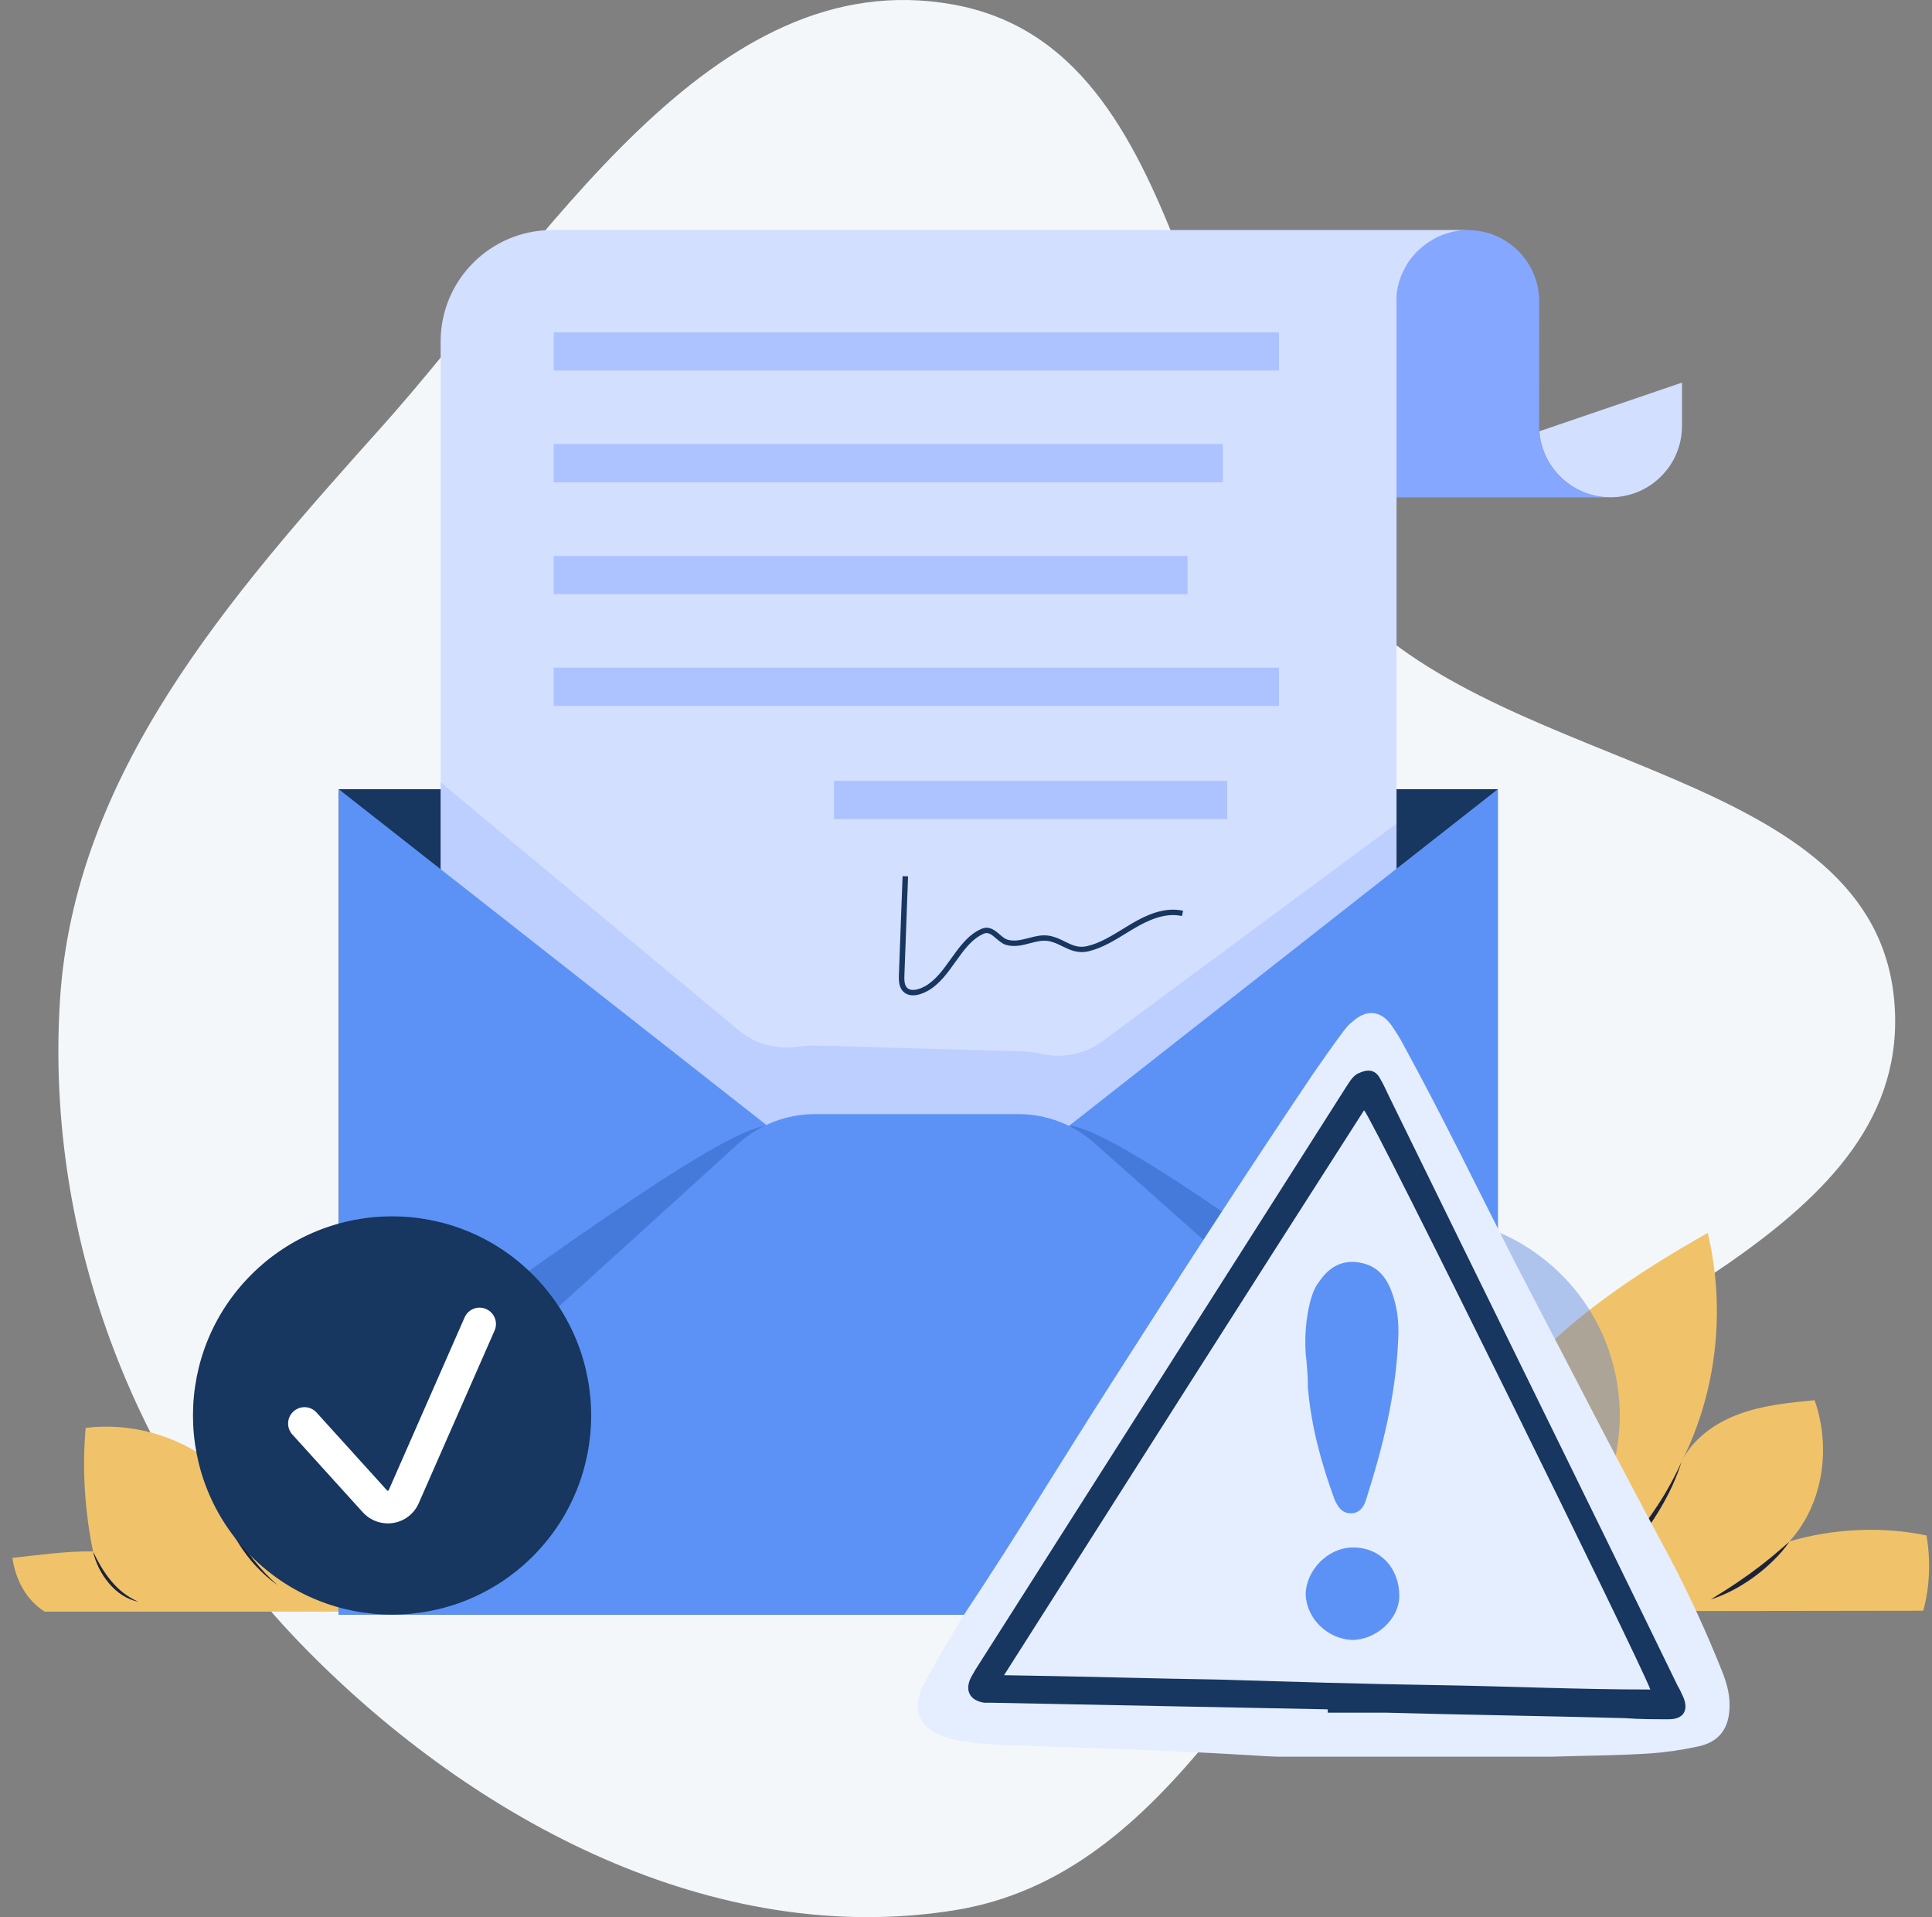 <svg width="126" height="125" viewBox="0 0 126 125" fill="none" xmlns="http://www.w3.org/2000/svg">
<rect x="0" y="0" width="126" height="125" fill="#808080" stroke="none"/>
<g clip-path="url(#clip0_239_1500)">
<path fill-rule="evenodd" clip-rule="evenodd" d="M62.188 0.3C78.179 3.209 76.903 27.606 88.061 39.425C98.506 50.491 122.247 50.137 123.542 65.298C124.822 80.277 103.709 85.562 92.896 96.006C82.444 106.102 76.541 122.295 62.188 124.563C46.601 127.025 31.02 118.781 19.956 107.53C8.979 96.368 2.953 80.925 3.906 65.298C4.809 50.486 14.905 38.971 24.812 27.923C35.563 15.932 46.343 -2.581 62.188 0.3Z" fill="#F4F7FA"/>
<path d="M0.808 101.577C2.526 101.392 4.34 101.127 6.066 101.156C5.528 98.479 5.351 95.824 5.587 93.102C8.508 92.741 11.495 93.574 13.833 95.352C13.899 92.092 14.696 88.655 16.289 85.808C19.475 87.733 21.784 90.882 23.259 94.297C24.734 97.712 25.611 101.392 26.128 105.08H2.91C1.7 104.313 1.014 102.993 0.808 101.577Z" fill="#F0C36A"/>
<path d="M13.84 95.352C13.892 95.735 13.973 96.119 14.061 96.488C14.15 96.864 14.26 97.233 14.378 97.601C14.622 98.332 14.917 99.047 15.271 99.725C15.448 100.065 15.647 100.397 15.846 100.721C16.052 101.046 16.281 101.355 16.51 101.665C16.982 102.27 17.52 102.831 18.096 103.354C17.469 102.897 16.893 102.366 16.384 101.768L16.2 101.54C16.134 101.466 16.082 101.385 16.023 101.304C15.905 101.149 15.794 100.987 15.684 100.824C15.47 100.5 15.271 100.161 15.086 99.814C14.909 99.467 14.747 99.113 14.6 98.752C14.452 98.391 14.327 98.022 14.223 97.646C14.113 97.269 14.024 96.893 13.958 96.51C13.899 96.126 13.847 95.743 13.84 95.352Z" fill="#1D2238"/>
<path d="M6.066 101.156C6.229 101.503 6.406 101.835 6.597 102.159C6.789 102.477 7.003 102.786 7.246 103.074C7.364 103.222 7.49 103.354 7.623 103.487C7.755 103.62 7.896 103.738 8.043 103.856C8.338 104.084 8.663 104.276 9.009 104.431C8.633 104.357 8.272 104.202 7.947 103.989C7.623 103.775 7.335 103.509 7.092 103.214C6.966 103.067 6.856 102.912 6.745 102.749C6.642 102.587 6.546 102.418 6.457 102.248C6.288 101.894 6.148 101.533 6.066 101.156Z" fill="#1D2238"/>
<path d="M93.753 105.065C93.023 99.74 95.221 94.312 98.665 90.182C102.11 86.052 106.697 83.042 111.373 80.387C112.561 85.336 111.971 90.779 109.662 95.308C110.392 93.811 111.86 92.77 113.431 92.195C115.002 91.62 116.684 91.458 118.343 91.295C119.435 94.393 118.911 98.066 116.706 100.5C119.553 99.667 122.739 99.504 125.645 100.117C125.911 101.746 125.866 103.428 125.431 105.021L93.753 105.065Z" fill="#F0C36A"/>
<path d="M109.662 95.315C109.507 95.839 109.301 96.34 109.079 96.842C108.851 97.336 108.6 97.823 108.32 98.295C108.047 98.767 107.744 99.224 107.427 99.667C107.11 100.109 106.763 100.537 106.409 100.95C106.048 101.356 105.665 101.746 105.266 102.123C105.06 102.3 104.861 102.491 104.647 102.661C104.543 102.75 104.44 102.838 104.33 102.919L104.005 103.17C103.894 103.251 103.784 103.332 103.673 103.406C103.563 103.48 103.452 103.568 103.334 103.635C103.105 103.782 102.877 103.93 102.633 104.062C102.161 104.335 101.667 104.571 101.173 104.785C102.11 104.239 103.009 103.635 103.843 102.956C104.256 102.617 104.661 102.255 105.045 101.887C105.429 101.51 105.805 101.127 106.159 100.721C106.513 100.316 106.852 99.903 107.176 99.475C107.501 99.047 107.811 98.605 108.106 98.155C108.401 97.705 108.681 97.24 108.939 96.768C109.197 96.296 109.441 95.817 109.662 95.315Z" fill="#1D2238"/>
<path d="M116.705 100.515C116.403 100.965 116.041 101.37 115.658 101.746C115.274 102.123 114.861 102.477 114.426 102.794L114.264 102.912L114.094 103.03C113.984 103.104 113.873 103.185 113.755 103.251C113.526 103.391 113.298 103.539 113.054 103.657C112.582 103.915 112.081 104.121 111.564 104.291C112.022 103.996 112.479 103.73 112.914 103.435C113.135 103.295 113.357 103.14 113.571 102.993C113.681 102.919 113.784 102.838 113.895 102.764L114.057 102.654L114.22 102.536C114.647 102.226 115.068 101.894 115.481 101.562C115.894 101.215 116.3 100.869 116.705 100.515Z" fill="#1D2238"/>
<path d="M97.683 51.456L22.091 51.456V105.279H97.683V51.456Z" fill="#173660"/>
<path d="M105.04 32.43H91.057V19.663C91.057 17.089 93.146 15 95.72 15C97.007 15 98.175 15.521 99.019 16.365C99.849 17.195 100.376 18.348 100.383 19.621V19.663L100.376 27.766C100.376 27.808 100.376 27.851 100.383 27.886V28.132L100.398 28.125C100.573 30.531 102.585 32.43 105.04 32.43Z" fill="#86A7FF"/>
<path d="M109.696 24.946V27.766C109.696 29.053 109.176 30.221 108.332 31.058C107.495 31.902 106.327 32.423 105.04 32.423C102.585 32.423 100.573 30.523 100.397 28.118L109.696 24.946Z" fill="#D3DFFF"/>
<path d="M95.72 15C95.622 15 95.523 15.007 95.432 15.014C95.368 15.021 95.305 15.021 95.249 15.028C95.179 15.035 95.115 15.042 95.052 15.056C95.01 15.063 94.975 15.07 94.932 15.077C94.883 15.084 94.834 15.098 94.785 15.105C94.714 15.12 94.644 15.134 94.574 15.155C94.475 15.183 94.377 15.211 94.278 15.246C94.229 15.26 94.18 15.281 94.13 15.295C94.081 15.309 94.032 15.331 93.99 15.352C93.919 15.38 93.856 15.408 93.793 15.436C93.737 15.464 93.68 15.485 93.624 15.521C93.61 15.527 93.589 15.535 93.575 15.549C93.526 15.577 93.476 15.605 93.427 15.633C93.23 15.746 93.04 15.865 92.871 16.006C92.822 16.048 92.766 16.09 92.724 16.125C92.668 16.175 92.618 16.217 92.562 16.266C92.506 16.315 92.457 16.365 92.407 16.414C92.267 16.555 92.14 16.702 92.013 16.864C91.957 16.934 91.908 17.005 91.859 17.075C91.704 17.314 91.57 17.56 91.451 17.828C91.422 17.891 91.394 17.961 91.366 18.024C91.289 18.229 91.226 18.439 91.176 18.651C91.162 18.728 91.148 18.798 91.134 18.869C91.106 19.016 91.085 19.164 91.078 19.312V84.712H28.737V22.266C28.737 18.257 31.994 15 36.01 15L95.72 15Z" fill="#D3DFFF"/>
<path d="M83.411 21.668L36.108 21.668V24.158L83.411 24.158V21.668Z" fill="#ADC3FF"/>
<path d="M79.746 28.955L36.108 28.955V31.445L79.746 31.445V28.955Z" fill="#ADC3FF"/>
<path d="M77.446 36.249H36.108V38.739H77.446V36.249Z" fill="#ADC3FF"/>
<path d="M83.411 43.536H36.108V46.026H83.411V43.536Z" fill="#ADC3FF"/>
<path d="M80.035 50.915H54.39V53.405H80.035V50.915Z" fill="#ADC3FF"/>
<path d="M59.546 64.897C59.264 64.897 59.004 64.799 58.821 64.553C58.603 64.25 58.617 63.835 58.624 63.561L58.863 57.125L59.222 57.139L58.983 63.575C58.969 63.878 58.976 64.159 59.11 64.349C59.412 64.764 60.136 64.405 60.284 64.328C61.002 63.941 61.515 63.223 62.014 62.52C62.57 61.746 63.14 60.937 64.005 60.565C64.519 60.34 64.898 60.67 65.201 60.93C65.37 61.078 65.538 61.219 65.707 61.268C66.157 61.402 66.608 61.282 67.086 61.163C67.508 61.05 67.944 60.937 68.394 61.008C68.802 61.071 69.133 61.233 69.456 61.395C69.928 61.627 70.335 61.831 70.926 61.683C71.742 61.486 72.495 61.022 73.226 60.572C73.437 60.445 73.648 60.311 73.867 60.185C74.689 59.706 75.927 59.102 77.158 59.383L77.081 59.728C75.97 59.474 74.823 60.037 74.049 60.487C73.838 60.607 73.627 60.74 73.416 60.867C72.664 61.331 71.883 61.81 71.011 62.021C70.293 62.19 69.787 61.943 69.294 61.704C68.999 61.556 68.697 61.409 68.338 61.352C67.965 61.296 67.578 61.395 67.177 61.5C66.678 61.634 66.157 61.767 65.609 61.606C65.363 61.535 65.166 61.359 64.969 61.191C64.652 60.916 64.441 60.755 64.153 60.881C63.379 61.219 62.859 61.95 62.31 62.717C61.789 63.449 61.248 64.208 60.46 64.63C60.172 64.785 59.848 64.897 59.546 64.897Z" fill="#173660"/>
<path opacity="0.3" d="M91.071 53.707V84.698H28.737V51.006L48.207 67.205C49.283 68.098 50.69 68.443 52.075 68.246C52.476 68.19 52.891 68.168 53.299 68.175L66.572 68.548C67.029 68.562 67.487 68.619 67.93 68.717C69.308 69.013 70.743 68.745 71.883 67.901L91.071 53.707Z" fill="#86A7FF"/>
<path d="M50.514 73.768L49.994 74.344L26.536 100.355L22.091 105.279V51.456L50.514 73.768Z" fill="#5C92F5"/>
<path d="M97.683 51.456L69.26 73.768L97.683 105.279V51.456Z" fill="#5C92F5"/>
<path d="M49.994 74.344L26.536 100.355L22.091 101.333V91.766C33.816 83.361 46.969 73.619 49.98 73.408L49.994 74.344Z" fill="#467ADA"/>
<path d="M69.78 74.344L93.238 100.355L97.683 101.333V91.766C85.958 83.361 72.805 73.619 69.794 73.408L69.78 74.344Z" fill="#467ADA"/>
<path d="M97.683 105.279H22.091L22.105 98.195L48.151 74.569C49.516 73.331 51.295 72.642 53.145 72.642H66.425C68.24 72.642 69.998 73.31 71.356 74.513L97.753 97.949L97.683 105.279Z" fill="#5C92F5"/>
<path opacity="0.4" d="M101.835 101.477C106.905 96.406 106.905 88.185 101.835 83.115C96.764 78.044 88.543 78.044 83.472 83.115C78.402 88.185 78.402 96.406 83.472 101.477C88.543 106.548 96.764 106.548 101.835 101.477Z" fill="#467ADA"/>
<path d="M34.751 101.473C39.822 96.402 39.822 88.181 34.751 83.111C29.68 78.04 21.459 78.04 16.388 83.111C11.318 88.181 11.318 96.402 16.388 101.473C21.459 106.544 29.68 106.544 34.751 101.473Z" fill="#173660"/>
<path d="M25.29 99.328C24.671 99.328 24.081 99.067 23.659 98.603L19.066 93.532C18.672 93.096 18.7 92.421 19.143 92.027C19.579 91.633 20.254 91.661 20.648 92.104L25.241 97.175C25.248 97.182 25.269 97.204 25.305 97.197C25.34 97.189 25.354 97.168 25.354 97.154L30.299 85.9C30.538 85.359 31.164 85.112 31.705 85.352C32.247 85.591 32.493 86.217 32.254 86.758L27.309 98.012C27.007 98.702 26.388 99.18 25.649 99.3C25.53 99.321 25.41 99.328 25.29 99.328Z" fill="white"/>
<g clip-path="url(#clip1_239_1500)">
<path d="M91.617 114.54C88.386 114.54 85.155 114.684 81.923 114.468C76.179 114.109 70.435 113.966 64.762 113.75C63.9 113.678 62.967 113.607 62.105 113.391C61.746 113.319 61.459 113.176 61.1 113.032C59.951 112.458 59.592 111.524 60.023 110.303C60.166 109.944 60.382 109.585 60.526 109.298C61.315 107.862 62.105 106.498 62.967 105.134C66.27 100.179 69.286 95.153 72.517 90.126C76.825 83.377 81.133 76.699 85.585 70.093C86.232 69.159 86.878 68.226 87.524 67.364C87.74 67.077 87.883 66.862 88.17 66.646C89.104 65.785 90.037 65.856 90.755 66.862C91.043 67.293 91.33 67.723 91.545 68.154C94.058 72.75 96.356 77.489 98.726 82.156C102.101 88.618 105.404 95.081 108.85 101.472C110.143 103.913 111.292 106.426 112.297 108.939C112.584 109.657 112.799 110.375 112.799 111.165C112.799 112.673 112.153 113.607 110.645 113.894C109.64 114.109 108.635 114.253 107.629 114.325C105.475 114.468 103.321 114.468 101.167 114.54C98.008 114.54 94.776 114.54 91.617 114.54Z" fill="#E5EEFF"/>
<path d="M86.591 111.452C79.339 111.309 72.015 111.165 64.691 111.022C64.547 111.022 64.403 111.022 64.188 111.022C63.255 110.878 62.896 110.232 63.326 109.37C63.398 109.226 63.542 109.011 63.614 108.867C71.656 96.23 79.698 83.592 87.74 70.954C88.027 70.524 88.243 70.093 88.674 69.949C89.32 69.662 89.751 69.806 90.038 70.38C90.253 70.739 90.397 71.098 90.612 71.529C96.859 84.31 103.178 97.091 109.425 109.945C109.569 110.16 109.64 110.375 109.784 110.663C110.143 111.524 109.784 112.099 108.851 112.099C107.917 112.099 106.912 112.099 105.978 112.027C100.737 111.883 95.567 111.811 90.325 111.668C89.104 111.668 87.812 111.668 86.591 111.668C86.591 111.524 86.591 111.524 86.591 111.452ZM65.481 109.226C70.363 109.298 75.031 109.442 79.626 109.514C84.293 109.657 88.961 109.801 93.7 109.873C98.295 109.945 102.963 110.16 107.63 110.16C107.055 108.508 89.535 72.965 88.961 72.391C81.134 84.597 73.379 96.804 65.481 109.226Z" fill="#173660"/>
<path d="M85.155 88.26C85.083 87.182 85.155 86.034 85.442 84.885C85.586 84.382 85.729 83.951 86.016 83.592C86.591 82.731 87.381 82.156 88.53 82.3C89.607 82.443 90.253 83.018 90.684 84.023C91.115 85.1 91.258 86.177 91.186 87.326C91.043 90.916 90.181 94.363 89.104 97.738C88.96 98.24 88.673 98.671 88.099 98.671C87.524 98.671 87.237 98.24 87.022 97.738C86.16 95.368 85.514 92.999 85.298 90.485C85.298 89.624 85.227 88.978 85.155 88.26Z" fill="#5C92F5"/>
<path d="M91.258 104.057C91.258 105.564 89.75 106.929 88.17 106.929C86.59 106.857 85.226 105.564 85.154 103.985C85.154 102.405 86.59 100.897 88.242 100.897C90.037 100.897 91.258 102.261 91.258 104.057Z" fill="#5C92F5"/>
</g>
</g>
<defs>
<clipPath id="clip0_239_1500">
<rect width="125" height="125" fill="white" transform="translate(0.808)"/>
</clipPath>
<clipPath id="clip1_239_1500">
<rect width="53.064" height="48.54" fill="white" transform="translate(59.808 66)"/>
</clipPath>
</defs>
</svg>
